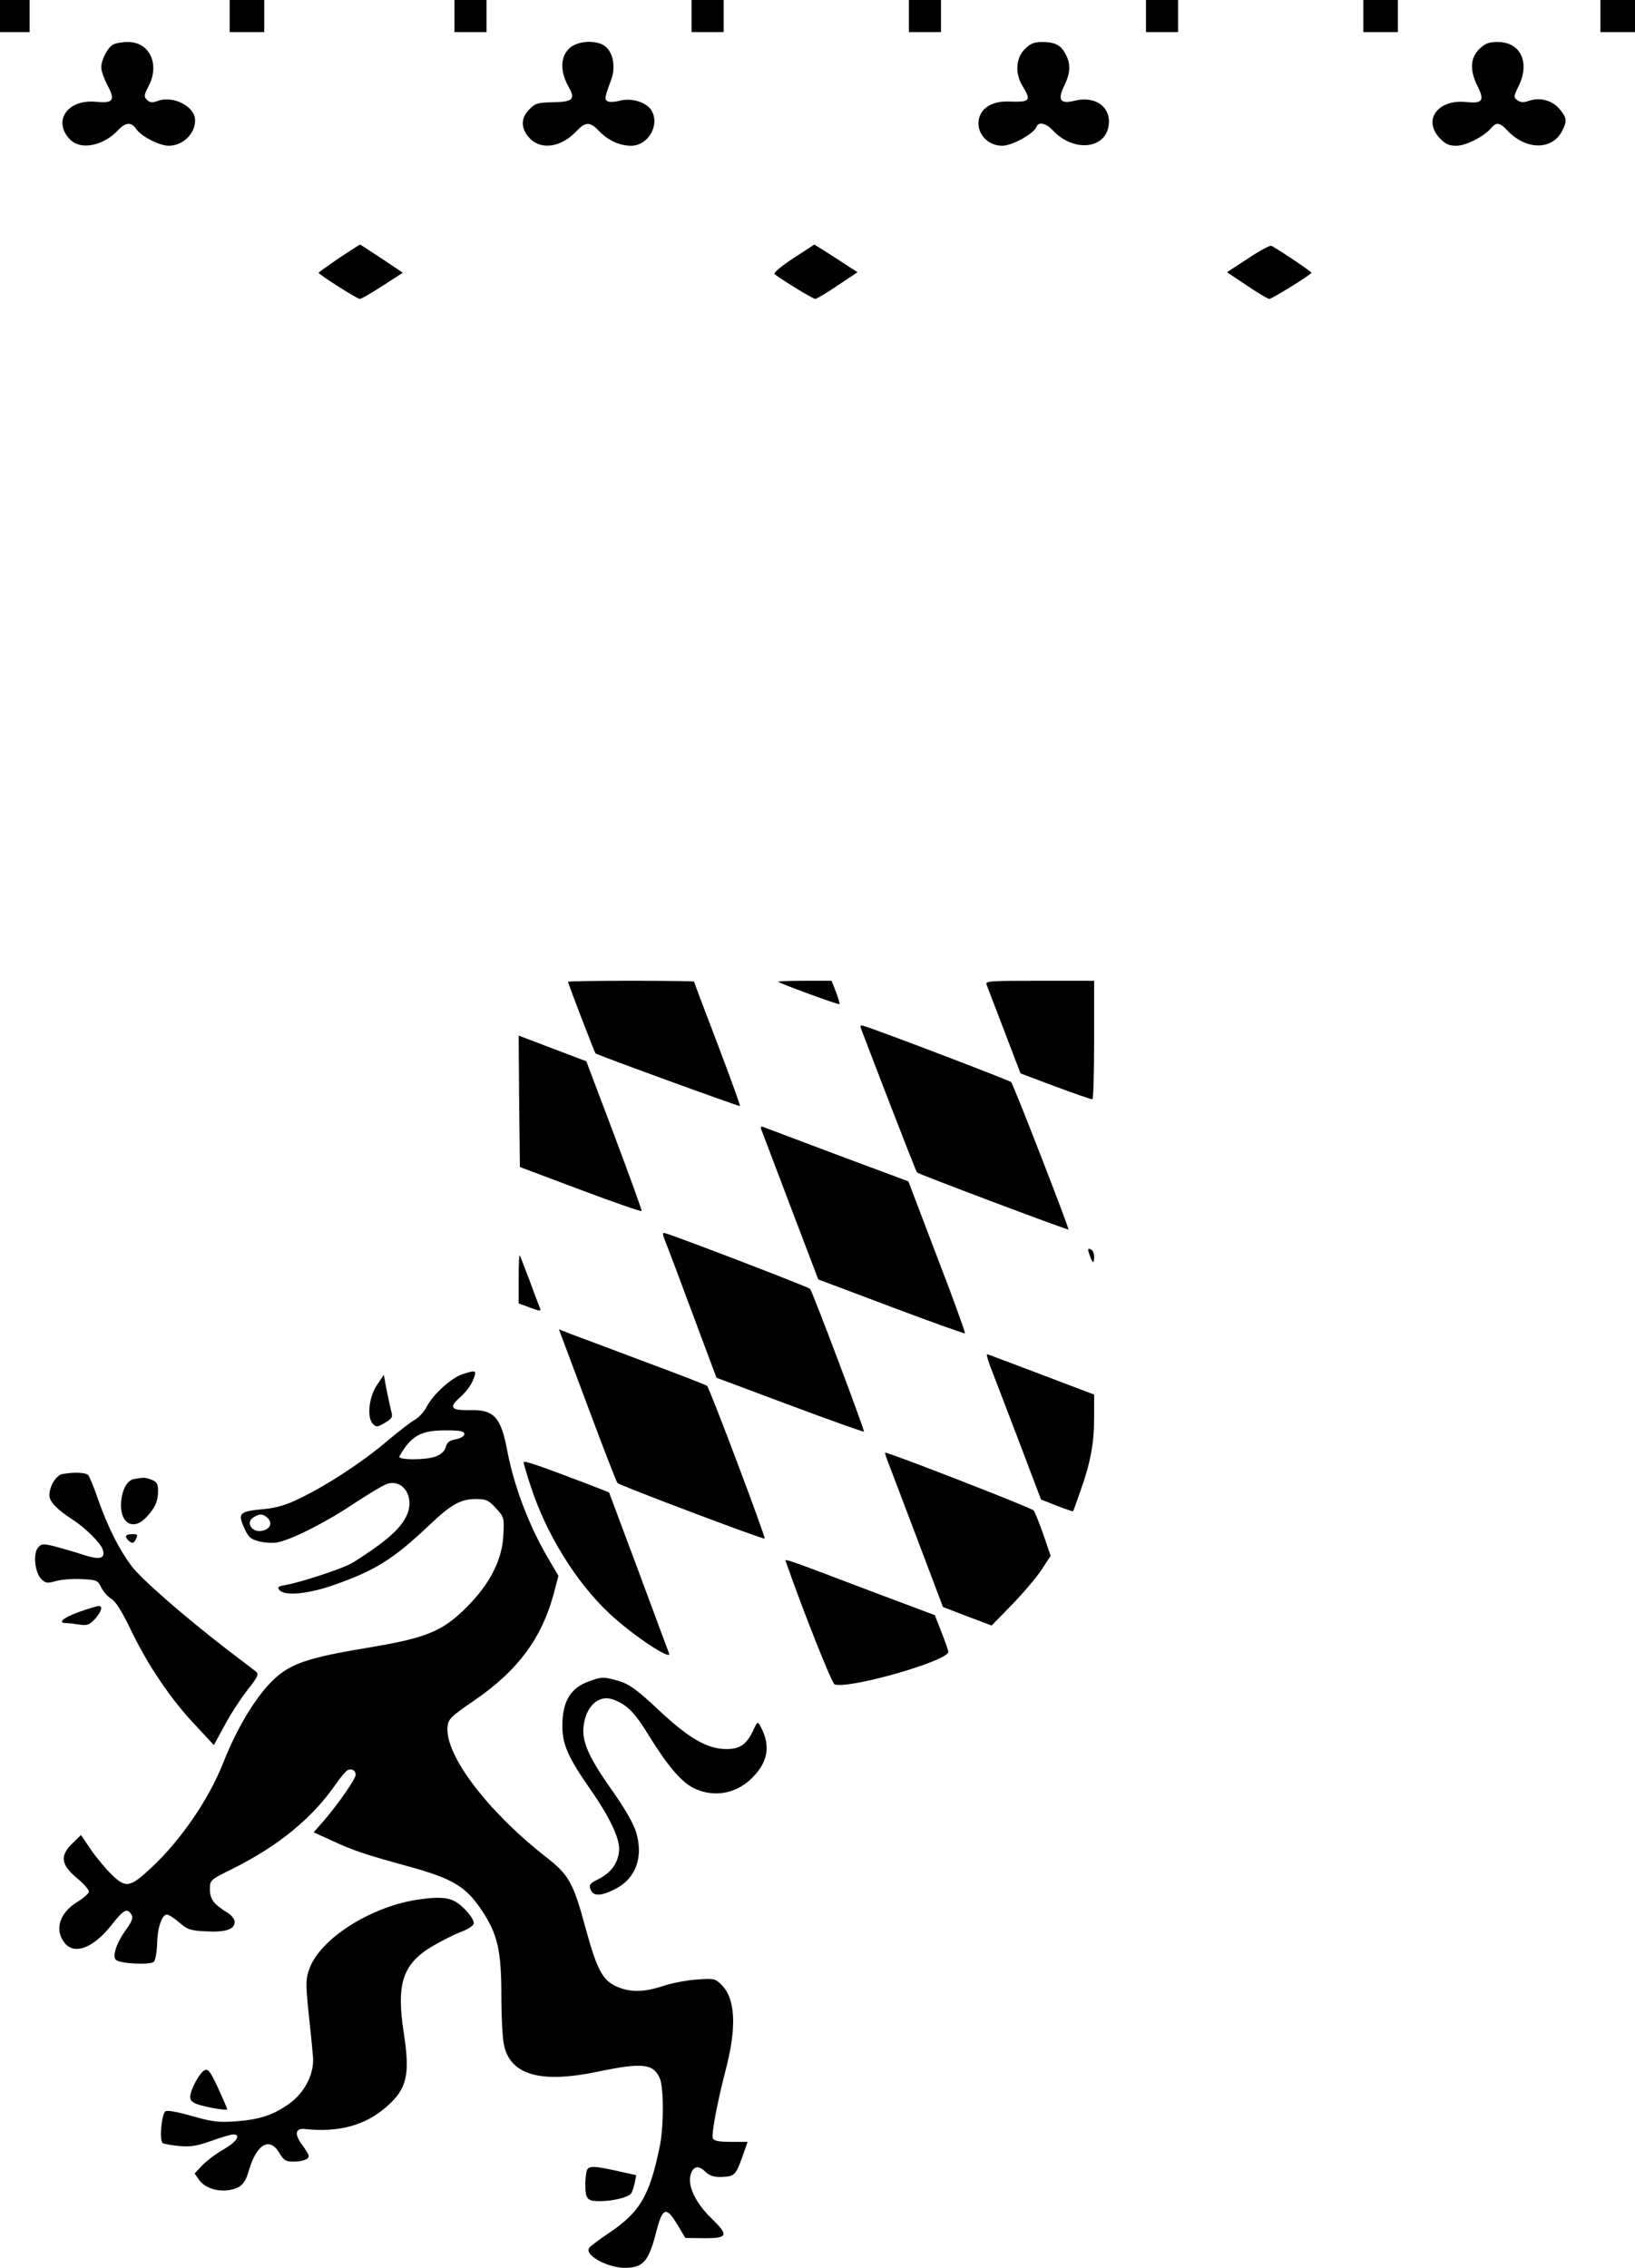 <?xml version="1.0" encoding="UTF-8" standalone="yes"?>
<svg version="1.0" xmlns="http://www.w3.org/2000/svg" width="662" height="918" viewBox="0 0 662 918" preserveAspectRatio="xMidYMid meet">
  <g transform="translate(0,918) scale(0.1,-0.1)" fill="#000000" stroke="none">
    <path d="M0 9115 l0 -65 60 0 60 0 0 65 0 65 -60 0 -60 0 0 -65z"/>
    <path d="M930 9115 l0 -65 70 0 70 0 0 65 0 65 -70 0 -70 0 0 -65z"/>
    <path d="M1840 9115 l0 -65 65 0 65 0 0 65 0 65 -65 0 -65 0 0 -65z"/>
    <path d="M2800 9115 l0 -65 65 0 65 0 0 65 0 65 -65 0 -65 0 0 -65z"/>
    <path d="M3680 9115 l0 -65 65 0 65 0 0 65 0 65 -65 0 -65 0 0 -65z"/>
    <path d="M4640 9115 l0 -65 65 0 65 0 0 65 0 65 -65 0 -65 0 0 -65z"/>
    <path d="M5520 9115 l0 -65 70 0 70 0 0 65 0 65 -70 0 -70 0 0 -65z"/>
    <path d="M6480 9115 l0 -65 70 0 70 0 0 65 0 65 -70 0 -70 0 0 -65z"/>
    <path d="M457 8999 c-22 -13 -47 -61 -47 -92 0 -13 11 -45 25 -72 33 -61 24
-74 -47 -67 -116 11 -177 -80 -103 -154 43 -43 135 -24 194 40 30 32 54 33 74
2 19 -28 93 -66 130 -66 57 0 107 48 107 103 0 55 -86 101 -150 79 -23 -9 -33
-8 -45 4 -13 13 -12 19 5 52 49 90 7 182 -82 182 -24 0 -51 -5 -61 -11z"/>
    <path d="M2306 8985 c-38 -35 -39 -94 -3 -158 28 -49 16 -60 -67 -61 -57 -1
-69 -4 -92 -28 -37 -36 -36 -79 1 -118 47 -49 128 -36 189 29 37 39 55 39 91
1 36 -38 84 -60 130 -60 72 0 120 89 80 147 -22 31 -82 48 -127 35 -19 -5 -41
-6 -48 -2 -13 8 -12 16 15 88 19 52 7 113 -28 137 -35 24 -109 20 -141 -10z"/>
    <path d="M4149 8981 c-36 -36 -40 -98 -9 -149 37 -60 31 -66 -55 -63 -70 3
-119 -29 -123 -82 -4 -52 40 -97 96 -97 40 0 128 49 139 77 8 21 37 15 64 -13
90 -97 229 -76 229 35 0 65 -63 103 -140 83 -57 -14 -69 3 -41 61 25 51 27 87
6 127 -19 37 -43 50 -95 50 -33 0 -48 -6 -71 -29z"/>
    <path d="M5989 8981 c-36 -36 -38 -85 -8 -147 31 -61 23 -74 -44 -67 -115 12
-177 -72 -108 -146 23 -24 37 -31 68 -31 39 0 113 38 142 73 19 23 34 21 62
-9 76 -82 183 -84 224 -4 21 40 19 54 -11 89 -29 35 -79 48 -123 33 -22 -8
-34 -7 -47 2 -16 12 -16 16 6 60 45 95 6 176 -86 176 -37 0 -51 -6 -75 -29z"/>
    <path d="M1372 8135 c-45 -31 -82 -57 -82 -59 0 -7 156 -106 167 -106 6 0 47
24 92 53 l82 53 -85 57 c-47 31 -87 57 -88 57 -2 0 -40 -25 -86 -55z"/>
    <path d="M3211 8134 c-46 -30 -80 -59 -75 -63 20 -18 155 -101 165 -101 5 0
46 24 90 54 l81 54 -86 56 c-48 31 -88 56 -89 56 -1 -1 -40 -26 -86 -56z"/>
    <path d="M5052 8133 l-84 -55 81 -54 c44 -30 85 -54 90 -54 11 0 171 99 171
106 0 5 -148 104 -163 109 -6 2 -49 -21 -95 -52z"/>
    <path d="M2300 5206 c0 -8 108 -287 111 -290 11 -8 582 -216 585 -213 2 2 -39
115 -91 252 -52 136 -95 250 -95 252 0 1 -115 3 -255 3 -140 0 -255 -2 -255
-4z"/>
    <path d="M3151 5206 c8 -8 244 -94 248 -91 2 2 -5 24 -14 49 l-18 46 -110 0
c-61 0 -108 -2 -106 -4z"/>
    <path d="M3995 5193 c4 -10 36 -94 72 -188 l65 -170 141 -53 c78 -29 145 -52
150 -52 4 0 7 108 7 240 l0 240 -221 0 c-207 0 -221 -1 -214 -17z"/>
    <path d="M3489 5009 c5 -13 56 -147 114 -297 58 -150 107 -275 110 -278 6 -7
610 -234 613 -231 4 4 -223 588 -232 597 -8 7 -549 214 -597 227 -15 5 -16 2
-8 -18z"/>
    <path d="M2102 4722 l3 -266 245 -92 c135 -51 246 -89 248 -86 1 4 -49 142
-111 307 l-113 299 -137 52 -137 52 2 -266z"/>
    <path d="M3082 4609 c3 -8 56 -148 118 -311 l113 -297 295 -111 c162 -61 296
-109 299 -107 2 3 -48 142 -113 310 l-116 305 -282 105 c-154 58 -290 109
-300 113 -15 6 -18 4 -14 -7z"/>
    <path d="M2698 4144 c11 -27 61 -160 111 -295 l92 -246 297 -111 c163 -61 298
-109 300 -107 4 4 -208 566 -218 578 -6 7 -532 209 -583 224 -17 5 -17 3 1
-43z"/>
    <path d="M4412 4099 c12 -35 18 -37 18 -5 0 13 -6 26 -14 29 -12 5 -13 1 -4
-24z"/>
    <path d="M2100 4004 l0 -100 46 -17 c44 -16 46 -16 39 1 -4 9 -23 60 -42 112
-20 52 -37 97 -39 99 -2 2 -4 -40 -4 -95z"/>
    <path d="M2378 3492 c63 -169 118 -311 122 -315 9 -10 591 -230 596 -225 5 5
-223 609 -233 618 -4 4 -118 48 -253 98 -135 51 -268 101 -296 111 l-51 20
115 -307z"/>
    <path d="M4008 3653 c10 -26 61 -159 113 -295 l94 -248 64 -25 c36 -14 65 -24
66 -22 1 1 14 36 28 77 42 117 57 197 57 300 l0 95 -211 80 c-117 44 -216 82
-221 83 -5 2 0 -18 10 -45z"/>
    <path d="M1872 3617 c-44 -14 -118 -81 -143 -129 -11 -22 -34 -47 -51 -56 -16
-9 -69 -50 -116 -90 -96 -81 -239 -175 -350 -228 -53 -26 -92 -38 -147 -43
-95 -9 -103 -16 -77 -74 17 -39 26 -47 60 -56 22 -6 55 -8 73 -5 59 11 200 82
314 159 61 40 122 77 138 80 38 10 74 -16 83 -60 11 -60 -26 -118 -119 -187
-45 -33 -98 -68 -119 -79 -47 -24 -202 -74 -257 -84 -34 -6 -40 -9 -30 -21 20
-25 112 -17 212 17 176 61 248 106 397 247 87 83 127 105 190 104 38 0 49 -5
78 -37 33 -36 34 -39 30 -109 -4 -92 -47 -182 -125 -267 -112 -120 -172 -147
-425 -189 -201 -33 -282 -56 -343 -98 -82 -57 -174 -197 -243 -372 -57 -144
-171 -310 -287 -418 -88 -83 -105 -86 -162 -31 -25 24 -63 70 -85 102 l-40 59
-34 -33 c-52 -50 -48 -86 16 -140 28 -23 50 -48 50 -56 0 -7 -22 -27 -49 -43
-70 -44 -91 -111 -50 -164 40 -51 116 -22 190 71 50 64 64 71 82 42 7 -11 1
-27 -21 -58 -40 -54 -58 -109 -43 -124 16 -16 140 -22 154 -8 6 6 12 38 13 70
1 66 19 121 40 121 7 0 30 -15 50 -32 33 -29 45 -33 109 -36 79 -4 115 8 115
38 0 11 -12 27 -28 37 -57 35 -72 55 -72 95 0 38 0 38 93 84 187 94 318 202
414 338 21 31 44 58 51 61 17 7 32 -2 32 -19 0 -17 -69 -116 -127 -184 l-43
-49 68 -31 c93 -43 134 -57 312 -106 183 -50 236 -82 300 -178 65 -97 80 -163
80 -347 0 -86 5 -176 11 -201 27 -120 149 -154 379 -106 182 38 226 33 252
-28 16 -39 16 -199 -2 -281 -41 -195 -79 -260 -206 -345 -40 -27 -76 -54 -79
-60 -18 -29 74 -79 143 -80 77 0 99 25 131 153 24 91 39 96 83 23 l33 -55 78
-1 c95 0 99 11 26 82 -60 58 -93 125 -84 169 9 40 31 47 60 19 19 -18 35 -23
67 -22 52 2 57 7 84 82 l21 60 -67 0 c-51 0 -69 4 -74 15 -6 16 19 150 55 287
42 165 36 278 -19 333 -26 26 -30 27 -102 22 -41 -3 -104 -15 -138 -27 -81
-26 -134 -25 -190 1 -54 26 -76 70 -121 234 -50 185 -67 216 -164 291 -234
184 -405 409 -395 523 3 33 11 41 113 111 172 119 267 247 316 425 l20 76 -45
77 c-75 129 -134 285 -161 424 -26 141 -54 172 -150 170 -79 -2 -90 10 -42 52
20 17 44 48 52 69 17 41 14 43 -43 24z m8 -242 c0 -8 -14 -17 -34 -21 -25 -4
-36 -12 -41 -31 -3 -15 -18 -30 -39 -38 -39 -16 -158 -16 -149 0 48 83 86 105
186 105 61 0 77 -3 77 -15z m-796 -340 c20 -20 10 -44 -20 -51 -43 -11 -73 34
-36 55 24 15 38 13 56 -4z"/>
    <path d="M1526 3573 c-33 -49 -41 -132 -16 -157 14 -14 19 -13 49 5 29 17 32
23 25 47 -4 15 -12 54 -19 87 l-11 60 -28 -42z"/>
    <path d="M3595 3263 c8 -21 62 -162 119 -313 l104 -275 99 -38 98 -37 81 83
c45 46 99 110 120 141 l38 58 -29 85 c-17 47 -34 92 -40 99 -8 10 -583 234
-601 234 -2 0 3 -17 11 -37z"/>
    <path d="M2120 3261 c0 -5 13 -50 30 -101 63 -191 182 -384 316 -510 92 -87
255 -195 243 -163 -2 6 -58 155 -123 331 l-120 321 -95 37 c-197 75 -251 93
-251 85z"/>
    <path d="M252 3213 c-25 -5 -52 -49 -52 -86 0 -25 31 -58 95 -99 50 -32 113
-95 121 -120 12 -38 -12 -44 -84 -20 -37 12 -89 27 -116 34 -44 10 -50 9 -63
-8 -20 -26 -11 -100 14 -126 18 -17 25 -18 59 -8 21 6 68 10 104 8 62 -3 66
-5 80 -34 8 -17 27 -38 41 -46 17 -10 43 -51 78 -124 69 -144 161 -280 258
-383 l79 -85 43 79 c23 44 65 108 92 143 43 54 48 65 36 75 -9 7 -62 48 -119
91 -176 136 -347 285 -387 339 -49 66 -94 155 -133 265 -16 48 -35 93 -40 100
-10 12 -58 14 -106 5z"/>
    <path d="M542 3193 c-30 -6 -52 -51 -52 -107 0 -76 53 -101 102 -48 36 38 48
65 48 107 0 29 -5 37 -26 45 -26 10 -32 10 -72 3z"/>
    <path d="M510 2961 c0 -5 6 -14 14 -20 12 -10 17 -8 26 8 9 19 8 21 -15 21
-14 0 -25 -4 -25 -9z"/>
    <path d="M3182 2858 c73 -208 186 -492 197 -496 56 -21 462 95 461 132 -1 6
-13 42 -28 79 l-27 69 -245 92 c-377 143 -363 138 -358 124z"/>
    <path d="M320 2655 c-64 -23 -89 -45 -53 -45 10 0 34 -3 54 -6 31 -5 40 -2 63
22 28 31 34 55 14 53 -7 -1 -42 -11 -78 -24z"/>
    <path d="M2387 2375 c-78 -27 -111 -83 -110 -186 1 -71 24 -123 107 -243 89
-127 130 -216 122 -264 -7 -49 -34 -83 -82 -108 -35 -17 -40 -23 -33 -42 11
-29 42 -28 99 1 83 41 116 128 86 229 -10 35 -46 98 -105 181 -95 136 -119
196 -106 264 14 74 65 114 119 93 56 -21 87 -53 146 -150 76 -122 132 -188
185 -211 79 -36 168 -19 231 45 64 64 75 130 34 206 -12 23 -13 23 -31 -16
-27 -56 -53 -74 -108 -74 -77 0 -153 44 -275 159 -88 82 -117 103 -159 116
-61 18 -71 18 -120 0z"/>
    <path d="M1682 1489 c-187 -31 -383 -157 -428 -275 -16 -43 -17 -57 -5 -178 8
-72 16 -152 18 -178 7 -69 -31 -146 -94 -192 -64 -47 -122 -66 -219 -73 -69
-5 -95 -2 -178 22 -64 18 -101 24 -107 18 -16 -16 -24 -119 -10 -128 7 -4 38
-9 69 -12 45 -4 72 1 128 21 39 14 79 26 88 26 33 0 15 -29 -36 -59 -29 -16
-68 -45 -87 -64 l-33 -35 18 -26 c24 -33 74 -49 123 -41 46 8 63 25 79 80 31
106 84 137 123 70 17 -29 27 -35 54 -35 40 0 65 9 65 23 0 5 -12 25 -26 44
-33 44 -29 69 11 65 136 -15 245 15 330 90 83 73 96 129 70 298 -31 200 -5
279 114 351 36 21 87 47 115 58 28 10 52 25 54 34 4 19 -43 74 -79 92 -31 16
-76 17 -157 4z"/>
    <path d="M827 799 c-21 -12 -57 -80 -57 -108 0 -13 10 -23 33 -30 40 -13 117
-25 117 -19 0 3 -17 42 -37 86 -33 70 -40 79 -56 71z"/>
    <path d="M2376 394 c-3 -9 -6 -33 -6 -54 0 -62 7 -70 59 -70 54 0 117 16 127
32 4 6 10 25 14 42 l6 31 -76 17 c-95 21 -116 22 -124 2z"/>
  </g>
</svg>